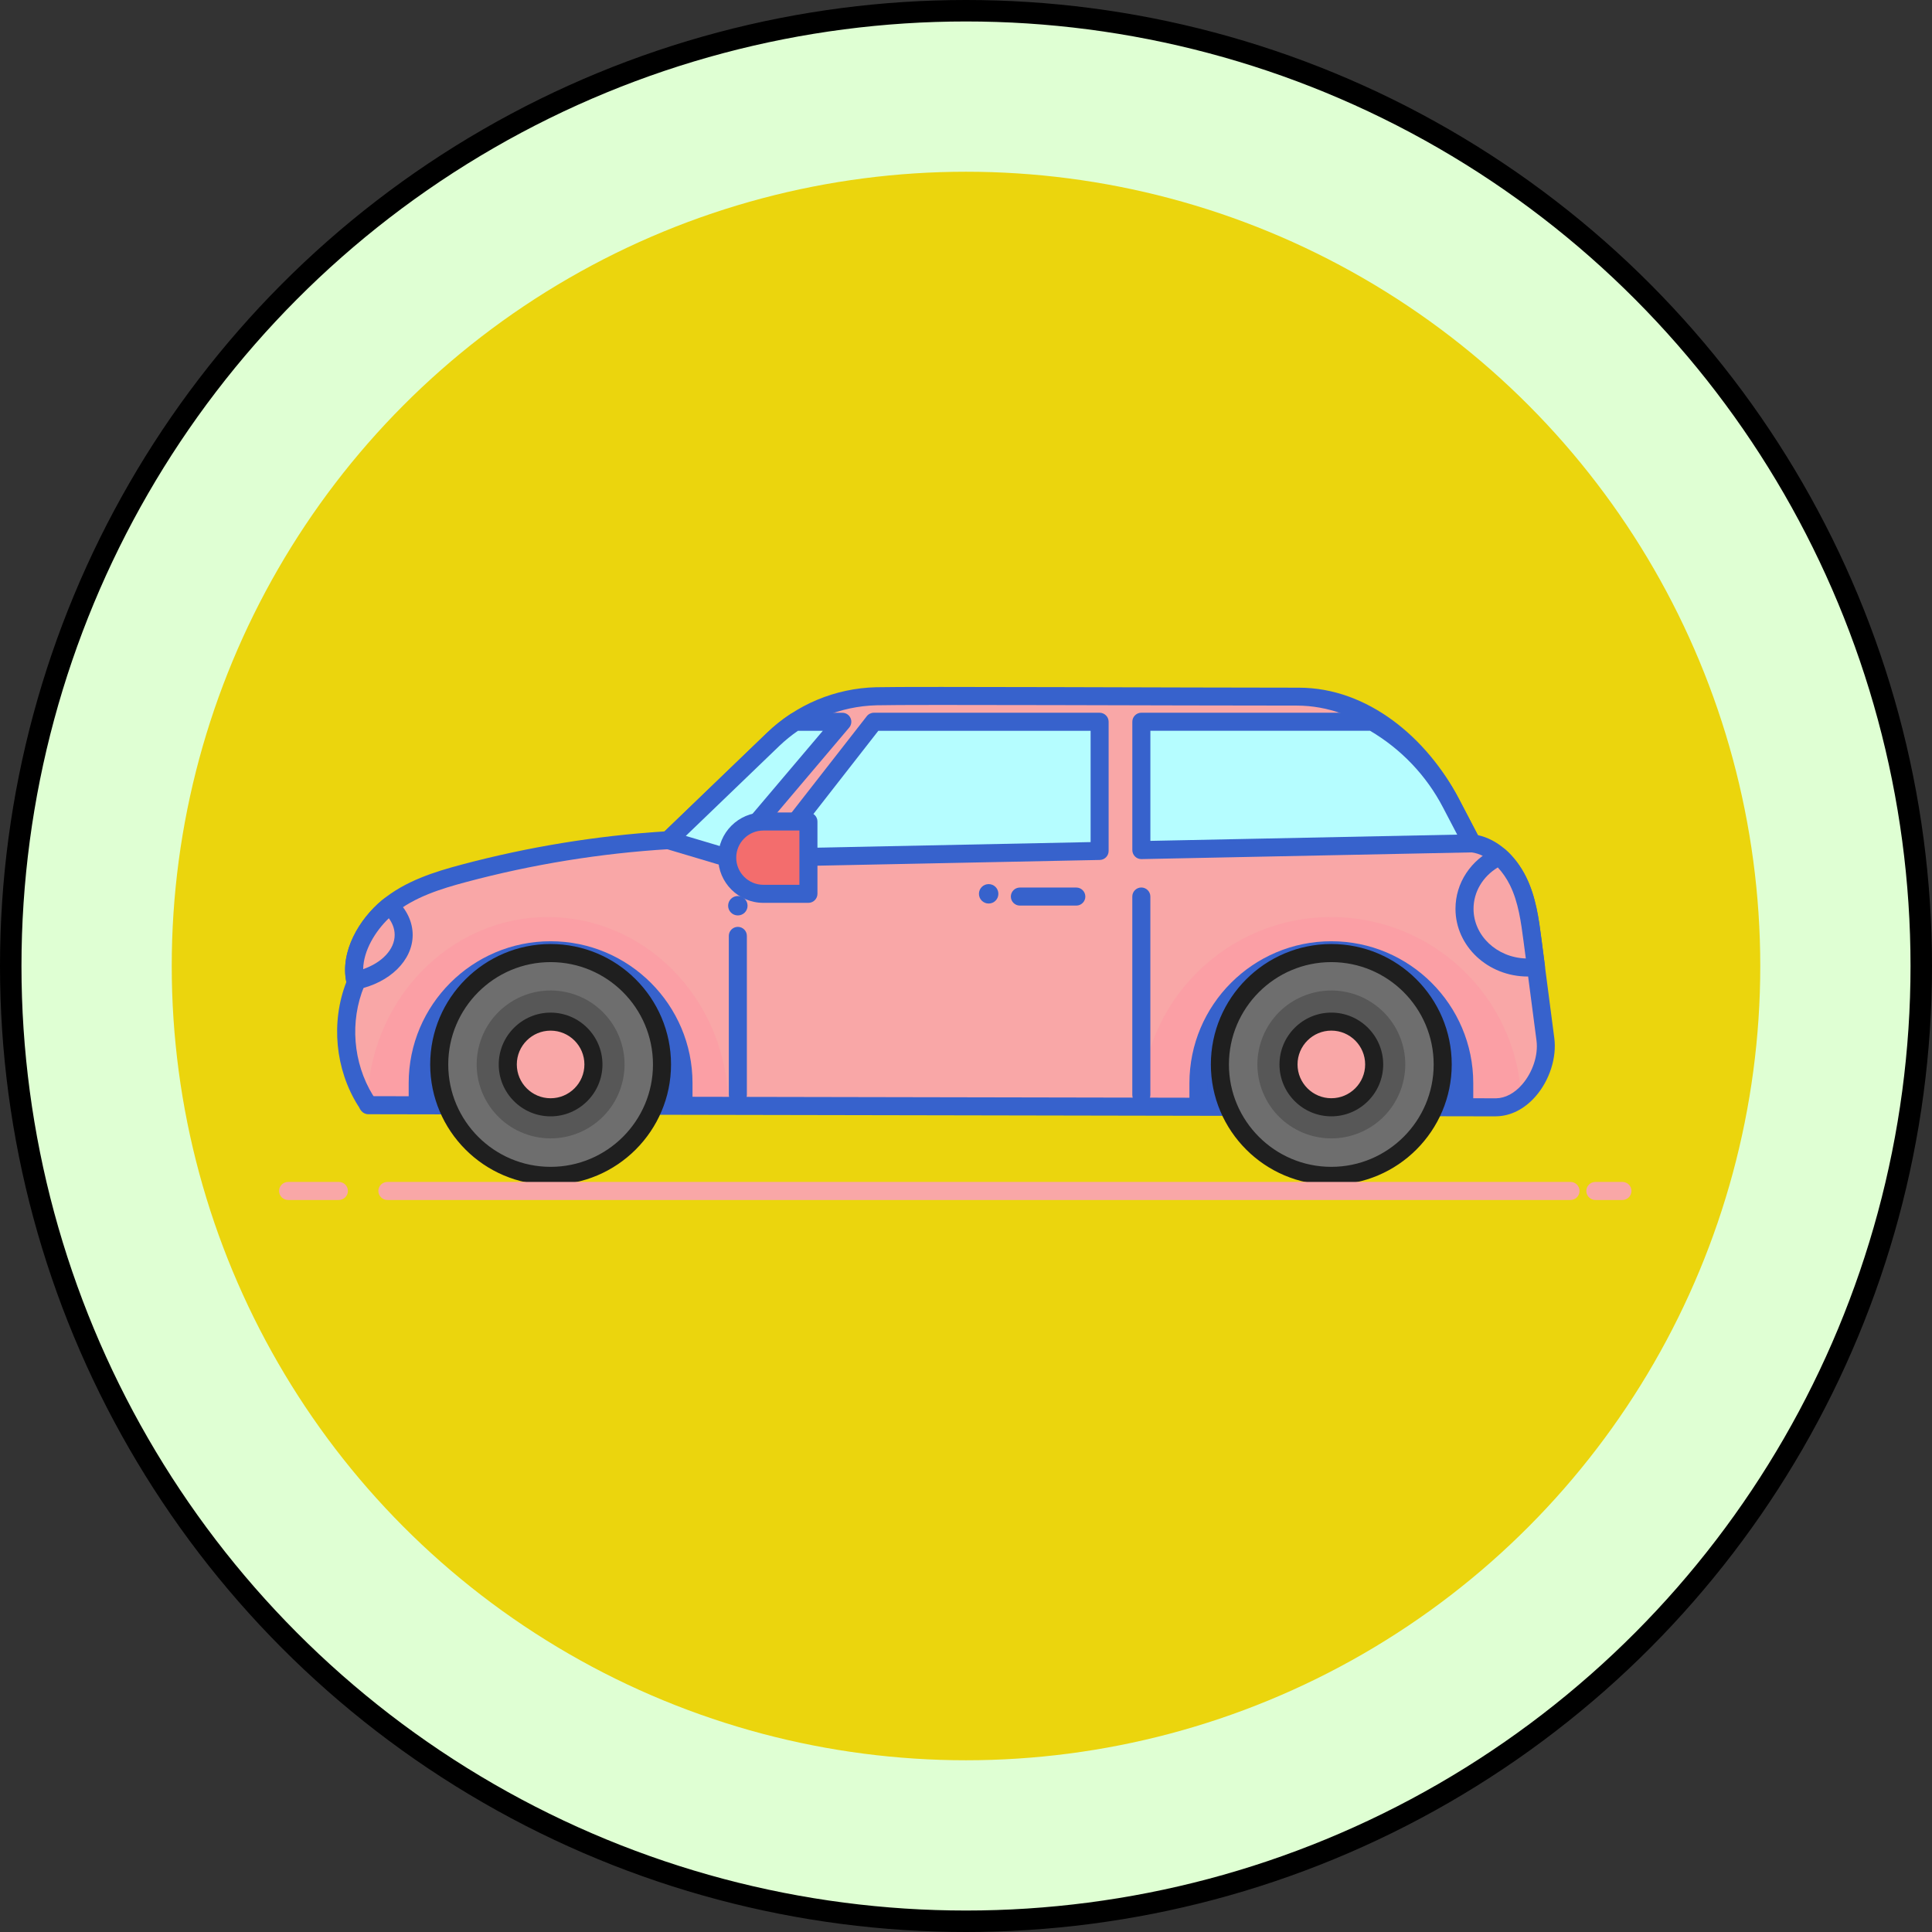 <svg xmlns="http://www.w3.org/2000/svg" width="90" height="90" viewBox="0 0 90 90" fill="none"><rect x="0" y="0" width="90" height="90" fill="#333333" stroke="none"/><circle cx="45" cy="45" r="44.5" fill="#DFFFD3" stroke="black"></circle><circle cx="45" cy="45" r="37" fill="#EBD50D"></circle><path d="M69.69 51.583C71.095 51.572 72.171 49.812 71.991 48.42C71.789 46.879 71.587 45.338 71.387 43.797C71.263 42.855 71.135 41.892 70.712 41.04C70.29 40.188 69.516 39.398 68.572 39.286C68.248 38.67 67.922 38.048 67.596 37.421C66.175 34.694 63.504 32.836 60.453 32.453C54.009 31.641 47.404 32.268 40.823 32.434C39.025 32.48 37.309 33.197 36.012 34.444L31.136 39.135C27.917 39.331 24.718 39.85 21.605 40.681C20.345 41.017 19.064 41.423 18.061 42.258C17.061 43.09 16.234 44.52 16.573 45.777C15.839 47.544 16.018 49.663 17.038 51.282C17.073 51.282 17.126 51.48 17.162 51.48L69.692 51.579L69.69 51.583Z" fill="#F9A7A7"></path><g style="mix-blend-mode:multiply"><path d="M71.814 47.054C71.456 48.017 70.651 48.842 69.692 48.848L17.161 48.749C17.125 48.749 17.073 48.551 17.037 48.551C16.68 47.984 16.429 47.355 16.28 46.703C15.925 48.251 16.19 49.939 17.037 51.285C17.073 51.285 17.125 51.483 17.161 51.483L69.692 51.581C71.097 51.571 72.173 49.811 71.992 48.419C71.933 47.965 71.872 47.508 71.814 47.054Z" fill="#F9A7A7"></path></g><g style="mix-blend-mode:screen" opacity="0.3"><path d="M62.015 42.72C57.131 42.72 53.169 46.671 53.152 51.551L69.688 51.583C70.121 51.579 70.522 51.408 70.865 51.135C70.632 46.448 66.759 42.72 62.013 42.72H62.015Z" fill="#FF8CA0"></path></g><g style="mix-blend-mode:screen" opacity="0.3"><path d="M25.52 42.721C20.886 42.721 17.126 46.672 17.111 51.552L32.801 51.583C33.211 51.579 33.594 51.409 33.92 51.136C33.699 46.449 30.024 42.721 25.522 42.721H25.52Z" fill="#FF8CA0"></path></g><path d="M69.692 52.004L17.161 51.905C16.87 51.905 16.759 51.65 16.715 51.556C16.702 51.541 16.692 51.526 16.681 51.51C15.613 49.81 15.407 47.617 16.133 45.748C15.834 44.323 16.736 42.819 17.794 41.938C18.887 41.028 20.279 40.603 21.496 40.279C24.585 39.455 27.767 38.933 30.956 38.73L35.721 34.146C37.096 32.819 38.904 32.062 40.811 32.014C42.41 31.974 55.406 32.035 60.507 32.035C63.72 32.035 66.485 34.377 67.969 37.226C68.264 37.79 68.556 38.349 68.846 38.904C69.746 39.099 70.573 39.81 71.088 40.851C71.546 41.774 71.683 42.817 71.803 43.74L72.406 48.364C72.524 49.266 72.183 50.33 71.535 51.072C71.018 51.665 70.364 51.995 69.692 52.002H69.689L69.692 52.004ZM16.988 51.703C17.003 51.703 17.018 51.705 17.032 51.705C17.018 51.705 17.003 51.705 16.988 51.703ZM17.402 51.064L69.692 51.163C70.118 51.158 70.549 50.931 70.905 50.521C71.401 49.951 71.664 49.148 71.576 48.473L70.972 43.849C70.854 42.952 70.732 42.022 70.337 41.225C70.003 40.553 69.351 39.8 68.525 39.703C68.386 39.686 68.266 39.604 68.201 39.48C67.877 38.864 67.551 38.24 67.225 37.615C65.867 35.01 63.342 32.869 60.404 32.869C54.59 32.869 42.441 32.813 40.837 32.855C39.14 32.897 37.531 33.569 36.307 34.747L31.431 39.438C31.36 39.508 31.265 39.55 31.164 39.556C27.979 39.749 24.8 40.264 21.715 41.089C20.584 41.391 19.297 41.78 18.334 42.582C17.476 43.297 16.686 44.569 16.982 45.67C17.005 45.761 16.999 45.855 16.965 45.942C16.288 47.573 16.444 49.512 17.369 51.017C17.381 51.032 17.394 51.049 17.405 51.064H17.402Z" fill="#3762CC"></path><path d="M33.875 39.953L39.237 33.622H37.042C36.676 33.864 36.331 34.139 36.009 34.446L31.133 39.137L33.873 39.953H33.875Z" fill="#B5FDFF"></path><path d="M33.875 40.374C33.835 40.374 33.795 40.367 33.755 40.357L31.015 39.541C30.872 39.499 30.763 39.383 30.727 39.238C30.691 39.093 30.735 38.94 30.845 38.837L35.721 34.146C36.055 33.824 36.423 33.529 36.812 33.273C36.882 33.227 36.961 33.204 37.043 33.204H39.239C39.403 33.204 39.552 33.298 39.619 33.447C39.689 33.597 39.663 33.771 39.558 33.895L34.196 40.227C34.114 40.323 33.997 40.376 33.875 40.376V40.374ZM31.947 38.94L33.732 39.472L38.33 34.043H37.172C36.863 34.255 36.572 34.492 36.303 34.749L31.947 38.94Z" fill="#3762CC"></path><path d="M51.222 33.622H40.709L35.768 39.953L51.222 39.64V33.622Z" fill="#B5FDFF"></path><path d="M35.769 40.374C35.609 40.374 35.464 40.283 35.392 40.142C35.319 39.998 35.338 39.823 35.437 39.695L40.378 33.364C40.458 33.261 40.58 33.202 40.71 33.202H51.223C51.455 33.202 51.644 33.391 51.644 33.622V39.64C51.644 39.869 51.461 40.056 51.232 40.06L35.777 40.374C35.777 40.374 35.771 40.374 35.769 40.374ZM40.916 34.043L36.646 39.516L50.805 39.228V34.043H40.918H40.916Z" fill="#3762CC"></path><path d="M63.937 33.622H53.169V39.6L68.571 39.286C68.247 38.67 67.921 38.048 67.595 37.421C66.754 35.806 65.472 34.501 63.935 33.62L63.937 33.622Z" fill="#B5FDFF"></path><path d="M53.168 40.02C53.059 40.02 52.952 39.978 52.874 39.9C52.794 39.82 52.748 39.713 52.748 39.6V33.622C52.748 33.39 52.937 33.201 53.168 33.201H63.936C64.009 33.201 64.081 33.22 64.144 33.256C65.78 34.191 67.102 35.565 67.969 37.228C68.295 37.852 68.621 38.475 68.942 39.091C69.01 39.219 69.005 39.375 68.932 39.501C68.858 39.627 68.724 39.705 68.579 39.707L53.176 40.02C53.176 40.02 53.17 40.02 53.168 40.02ZM53.589 34.042V39.171L67.882 38.88C67.664 38.462 67.443 38.039 67.222 37.617C66.448 36.13 65.273 34.896 63.822 34.042H53.589Z" fill="#3762CC"></path><path d="M34.372 51.43C34.14 51.43 33.951 51.24 33.951 51.009V43.597C33.951 43.366 34.14 43.177 34.372 43.177C34.603 43.177 34.792 43.366 34.792 43.597V51.009C34.792 51.24 34.603 51.43 34.372 51.43Z" fill="#3762CC"></path><path d="M53.167 51.429C52.936 51.429 52.747 51.24 52.747 51.009V41.763C52.747 41.532 52.936 41.343 53.167 41.343C53.398 41.343 53.588 41.532 53.588 41.763V51.009C53.588 51.24 53.398 51.429 53.167 51.429Z" fill="#3762CC"></path><path d="M50.138 42.186H47.51C47.279 42.186 47.089 41.997 47.089 41.766C47.089 41.535 47.279 41.345 47.51 41.345H50.138C50.37 41.345 50.559 41.535 50.559 41.766C50.559 41.997 50.37 42.186 50.138 42.186Z" fill="#3762CC"></path><path d="M25.648 44.268C29.065 44.268 31.838 47.041 31.838 50.458V51.444H19.458V50.458C19.458 47.041 22.231 44.268 25.648 44.268Z" fill="#3762CC"></path><path d="M31.839 51.865H19.459C19.227 51.865 19.038 51.675 19.038 51.444V50.458C19.038 46.812 22.003 43.847 25.649 43.847C29.295 43.847 32.26 46.812 32.26 50.458V51.444C32.26 51.675 32.07 51.865 31.839 51.865ZM19.879 51.024H31.419V50.458C31.419 47.277 28.83 44.688 25.649 44.688C22.468 44.688 19.879 47.277 19.879 50.458V51.024Z" fill="#3762CC"></path><path d="M30.716 50.71C31.337 47.912 29.573 45.141 26.775 44.519C23.977 43.898 21.205 45.663 20.584 48.46C19.963 51.258 21.727 54.03 24.525 54.651C27.323 55.273 30.095 53.508 30.716 50.71Z" fill="#6E6E6E"></path><path d="M25.649 55.195C22.556 55.195 20.04 52.678 20.04 49.586C20.04 46.492 22.556 43.976 25.649 43.976C28.742 43.976 31.259 46.492 31.259 49.586C31.259 52.678 28.742 55.195 25.649 55.195ZM25.649 44.819C23.021 44.819 20.881 46.957 20.881 49.588C20.881 52.218 23.019 54.356 25.649 54.356C28.28 54.356 30.418 52.218 30.418 49.588C30.418 46.957 28.28 44.819 25.649 44.819Z" fill="#1F1F1F"></path><path d="M29.012 50.332C29.424 48.475 28.253 46.636 26.396 46.223C24.54 45.811 22.7 46.982 22.288 48.839C21.875 50.696 23.046 52.535 24.903 52.948C26.76 53.36 28.6 52.189 29.012 50.332Z" fill="#575757"></path><path d="M27.598 50.004C27.83 48.926 27.144 47.865 26.067 47.633C24.99 47.401 23.928 48.086 23.696 49.163C23.464 50.241 24.15 51.302 25.227 51.534C26.305 51.766 27.366 51.081 27.598 50.004Z" fill="#F9A7A7"></path><path d="M25.649 52.004C24.316 52.004 23.233 50.919 23.233 49.588C23.233 48.257 24.318 47.172 25.649 47.172C26.98 47.172 28.065 48.257 28.065 49.588C28.065 50.919 26.98 52.004 25.649 52.004ZM25.649 48.011C24.781 48.011 24.075 48.717 24.075 49.586C24.075 50.454 24.781 51.161 25.649 51.161C26.518 51.161 27.224 50.454 27.224 49.586C27.224 48.717 26.518 48.011 25.649 48.011Z" fill="#1F1F1F"></path><path d="M62.018 44.268C58.599 44.268 55.828 47.039 55.828 50.458V51.444H68.209V50.458C68.209 47.039 65.437 44.268 62.018 44.268Z" fill="#3762CC"></path><path d="M68.209 51.865H55.829C55.597 51.865 55.408 51.675 55.408 51.444V50.458C55.408 46.812 58.373 43.847 62.019 43.847C65.665 43.847 68.63 46.812 68.63 50.458V51.444C68.63 51.675 68.441 51.865 68.209 51.865ZM56.249 51.024H67.789V50.458C67.789 47.277 65.2 44.688 62.019 44.688C58.838 44.688 56.249 47.277 56.249 50.458V51.024Z" fill="#3762CC"></path><path d="M67.142 50.419C67.602 47.59 65.681 44.925 62.852 44.466C60.023 44.007 57.357 45.928 56.898 48.757C56.439 51.586 58.36 54.251 61.189 54.71C64.018 55.17 66.683 53.248 67.142 50.419Z" fill="#6E6E6E"></path><path d="M62.017 55.195C58.924 55.195 56.407 52.678 56.407 49.586C56.407 46.492 58.924 43.976 62.017 43.976C65.11 43.976 67.627 46.492 67.627 49.586C67.627 52.678 65.11 55.195 62.017 55.195ZM62.017 44.819C59.389 44.819 57.248 46.957 57.248 49.588C57.248 52.218 59.387 54.356 62.017 54.356C64.648 54.356 66.786 52.218 66.786 49.588C66.786 46.957 64.648 44.819 62.017 44.819Z" fill="#1F1F1F"></path><path d="M63.337 52.768C65.094 52.04 65.929 50.026 65.201 48.268C64.473 46.511 62.458 45.676 60.701 46.404C58.944 47.132 58.109 49.147 58.837 50.904C59.565 52.661 61.58 53.496 63.337 52.768Z" fill="#575757"></path><path d="M62.781 51.43C63.8 51.008 64.283 49.841 63.861 48.823C63.44 47.804 62.272 47.321 61.254 47.743C60.236 48.164 59.752 49.332 60.174 50.35C60.596 51.368 61.763 51.852 62.781 51.43Z" fill="#F9A7A7"></path><path d="M62.019 52.003C60.686 52.003 59.603 50.918 59.603 49.587C59.603 48.256 60.688 47.171 62.019 47.171C63.35 47.171 64.435 48.256 64.435 49.587C64.435 50.918 63.35 52.003 62.019 52.003ZM62.019 48.01C61.151 48.01 60.444 48.717 60.444 49.585C60.444 50.454 61.151 51.16 62.019 51.16C62.887 51.16 63.594 50.454 63.594 49.585C63.594 48.717 62.887 48.01 62.019 48.01Z" fill="#1F1F1F"></path><path d="M18.805 43.551C18.805 43.038 18.559 42.569 18.149 42.193C18.12 42.216 18.09 42.235 18.061 42.26C17.085 43.072 16.28 44.449 16.551 45.683C17.853 45.416 18.805 44.565 18.805 43.553V43.551Z" fill="#F9A7A7"></path><path d="M16.55 46.104C16.356 46.104 16.182 45.969 16.14 45.774C15.824 44.336 16.741 42.811 17.792 41.938C17.816 41.919 17.839 41.903 17.862 41.884L17.887 41.865C18.049 41.737 18.28 41.745 18.432 41.884C18.943 42.353 19.224 42.946 19.224 43.553C19.224 44.737 18.158 45.784 16.634 46.095C16.607 46.102 16.577 46.104 16.55 46.104ZM18.112 42.777C17.481 43.383 16.932 44.281 16.918 45.147C17.801 44.84 18.385 44.224 18.385 43.551C18.385 43.242 18.263 42.981 18.114 42.777H18.112Z" fill="#3762CC"></path><path d="M70.714 41.041C70.504 40.618 70.207 40.21 69.846 39.893C68.883 40.343 68.22 41.266 68.22 42.336C68.22 43.846 69.539 45.071 71.164 45.071C71.294 45.071 71.425 45.061 71.551 45.046C71.496 44.63 71.442 44.214 71.387 43.799C71.263 42.857 71.135 41.894 70.712 41.043L70.714 41.041Z" fill="#F9A7A7"></path><path d="M71.166 45.49C69.311 45.49 67.802 44.075 67.802 42.334C67.802 41.131 68.517 40.048 69.669 39.51C69.82 39.438 69.999 39.464 70.125 39.575C70.512 39.914 70.846 40.355 71.092 40.851C71.551 41.775 71.688 42.817 71.807 43.74L71.969 44.987C71.984 45.099 71.952 45.21 71.885 45.298C71.816 45.387 71.715 45.444 71.603 45.458C71.439 45.479 71.301 45.488 71.166 45.488V45.49ZM69.774 40.408C69.07 40.835 68.643 41.552 68.643 42.336C68.643 43.585 69.726 44.605 71.078 44.649L70.973 43.852C70.855 42.954 70.733 42.025 70.338 41.23C70.186 40.923 69.993 40.643 69.774 40.41V40.408Z" fill="#3762CC"></path><path d="M37.659 41.637H35.559C34.629 41.637 33.874 40.884 33.874 39.953C33.874 39.023 34.629 38.269 35.559 38.269H37.659V41.635V41.637Z" fill="#F36D6D"></path><path d="M37.66 42.058H35.559C34.399 42.058 33.455 41.114 33.455 39.953C33.455 38.792 34.399 37.848 35.559 37.848H37.66C37.891 37.848 38.08 38.037 38.08 38.269V41.637C38.08 41.868 37.891 42.058 37.66 42.058ZM35.559 38.689C34.863 38.689 34.296 39.255 34.296 39.953C34.296 40.651 34.863 41.217 35.559 41.217H37.239V38.689H35.559Z" fill="#3762CC"></path><path d="M73.16 55.9H18.046C17.814 55.9 17.625 55.71 17.625 55.479C17.625 55.248 17.814 55.059 18.046 55.059H73.16C73.392 55.059 73.581 55.248 73.581 55.479C73.581 55.71 73.392 55.9 73.16 55.9Z" fill="#F9A7A7"></path><path d="M15.786 55.9H13.421C13.189 55.9 13 55.71 13 55.479C13 55.248 13.189 55.059 13.421 55.059H15.786C16.017 55.059 16.207 55.248 16.207 55.479C16.207 55.71 16.017 55.9 15.786 55.9Z" fill="#F9A7A7"></path><path d="M75.58 55.9H74.318C74.087 55.9 73.897 55.71 73.897 55.479C73.897 55.248 74.087 55.059 74.318 55.059H75.58C75.811 55.059 76 55.248 76 55.479C76 55.71 75.811 55.9 75.58 55.9Z" fill="#F9A7A7"></path><path d="M34.824 42.192C34.824 42.443 34.622 42.644 34.371 42.644C34.121 42.644 33.919 42.443 33.919 42.192C33.919 41.942 34.121 41.74 34.371 41.74C34.622 41.74 34.824 41.942 34.824 42.192Z" fill="#3762CC"></path><path d="M46.508 41.638C46.508 41.888 46.306 42.09 46.056 42.09C45.805 42.09 45.603 41.888 45.603 41.638C45.603 41.387 45.805 41.185 46.056 41.185C46.306 41.185 46.508 41.387 46.508 41.638Z" fill="#3762CC"></path></svg>